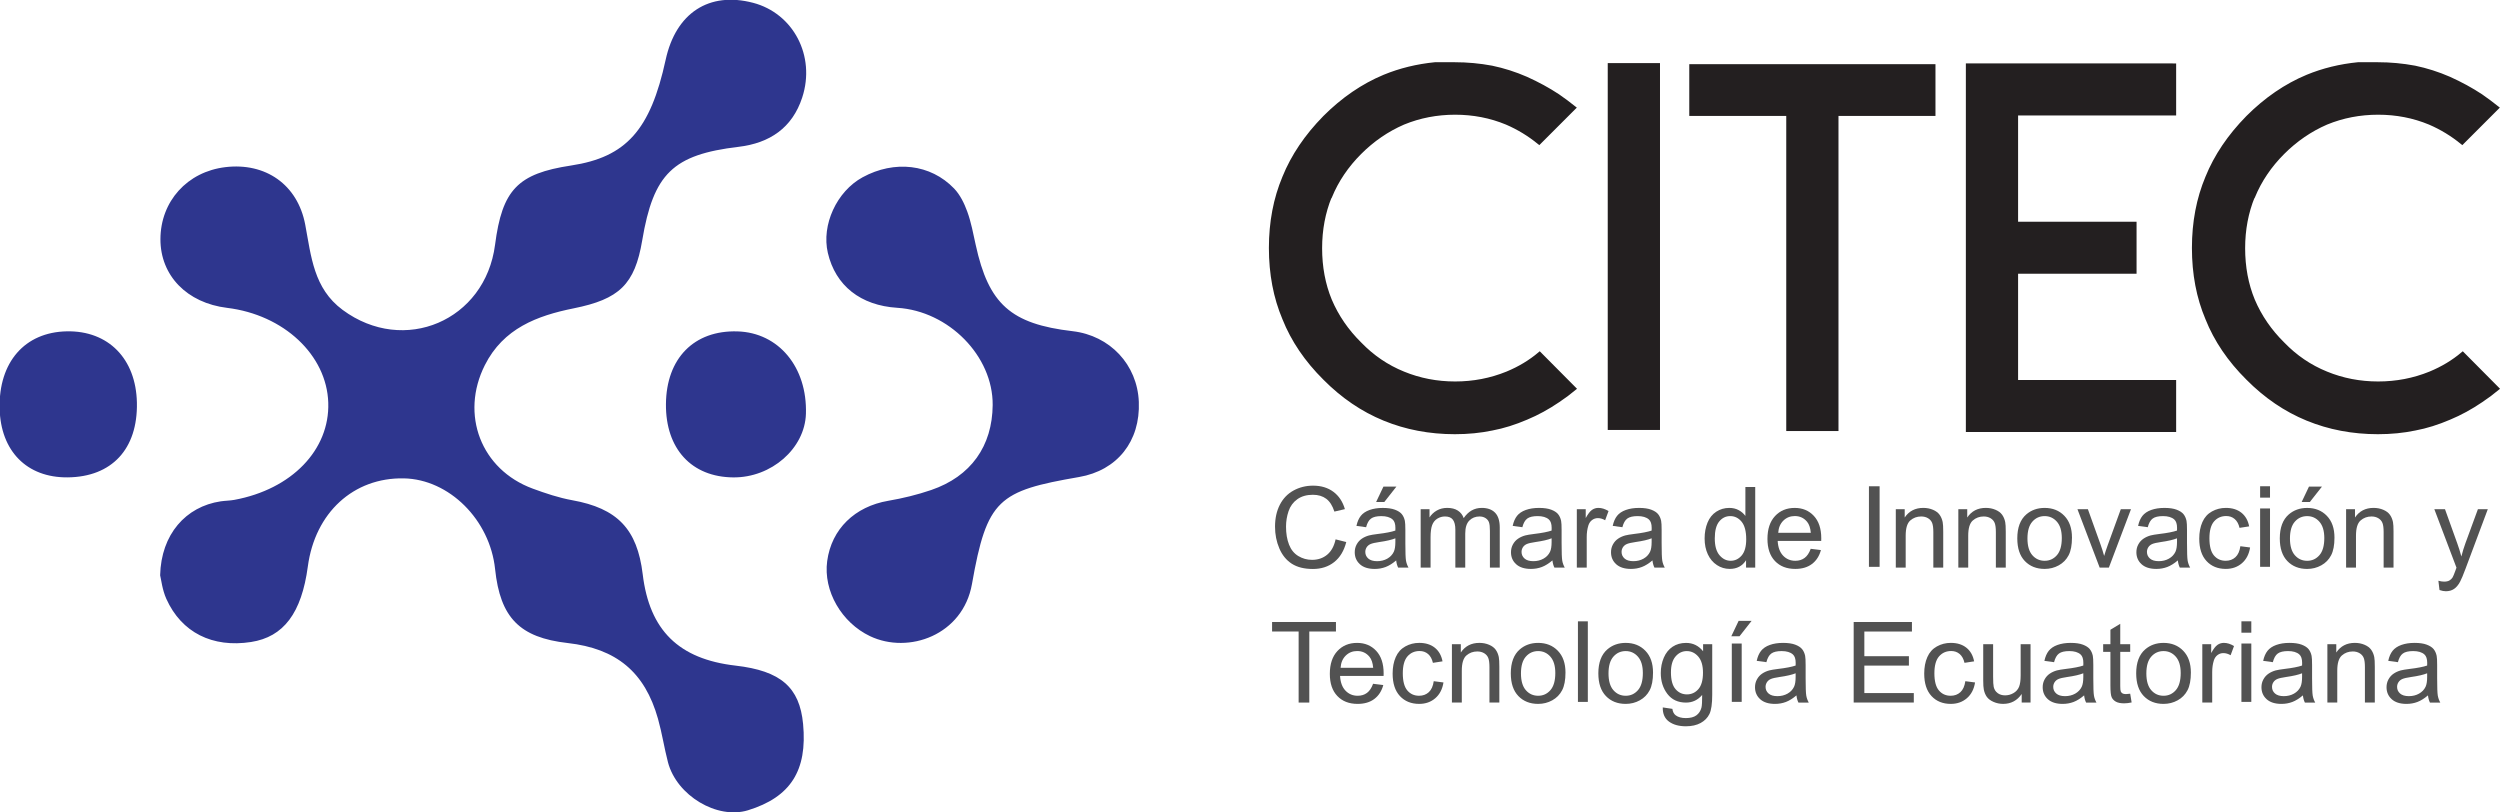 <svg width="243.06mm" height="78.954mm" version="1.1" viewBox="0 0 243.06 78.954" xmlns="http://www.w3.org/2000/svg">
 <defs>
  <clipPath id="clipPath2">
   <path transform="translate(-232.97 -387.54)" d="m0 774h792v-774h-792z"/>
  </clipPath>
  <clipPath id="clipPath4">
   <path transform="translate(-450.34 -481.25)" d="m0 774h792v-774h-792z"/>
  </clipPath>
  <clipPath id="clipPath6">
   <path d="m0 774h792v-774h-792z"/>
  </clipPath>
  <clipPath id="clipPath8">
   <path transform="translate(-559.87 -480.72)" d="m0 774h792v-774h-792z"/>
  </clipPath>
  <clipPath id="clipPath10">
   <path transform="translate(-648.67 -480.92)" d="m0 774h792v-774h-792z"/>
  </clipPath>
  <clipPath id="clipPath12">
   <path transform="translate(-704.72 -481.25)" d="m0 774h792v-774h-792z"/>
  </clipPath>
  <clipPath id="clipPath14">
   <path transform="translate(-417.53 -350.26)" d="m0 774h792v-774h-792z"/>
  </clipPath>
  <clipPath id="clipPath16">
   <path transform="translate(-428.7 -360.55)" d="m0 774h792v-774h-792z"/>
  </clipPath>
  <clipPath id="clipPath18">
   <path transform="translate(-440.97 -342.48)" d="m0 774h792v-774h-792z"/>
  </clipPath>
  <clipPath id="clipPath20">
   <path transform="translate(-477.06 -350.55)" d="m0 774h792v-774h-792z"/>
  </clipPath>
  <clipPath id="clipPath22">
   <path transform="translate(-484.01 -342.48)" d="m0 774h792v-774h-792z"/>
  </clipPath>
  <clipPath id="clipPath24">
   <path transform="translate(-504.62 -350.55)" d="m0 774h792v-774h-792z"/>
  </clipPath>
  <clipPath id="clipPath26">
   <path transform="translate(-522.03 -350.5)" d="m0 774h792v-774h-792z"/>
  </clipPath>
  <clipPath id="clipPath28">
   <path transform="translate(-539.51 -352.06)" d="m0 774h792v-774h-792z"/>
  </clipPath>
  <clipPath id="clipPath30">
   <path d="m0 774h792v-774h-792z"/>
  </clipPath>
  <clipPath id="clipPath32">
   <path transform="translate(-571.92 -342.48)" d="m0 774h792v-774h-792z"/>
  </clipPath>
  <clipPath id="clipPath34">
   <path transform="translate(-589.16 -342.48)" d="m0 774h792v-774h-792z"/>
  </clipPath>
  <clipPath id="clipPath36">
   <path transform="translate(-608.19 -350.52)" d="m0 774h792v-774h-792z"/>
  </clipPath>
  <clipPath id="clipPath38">
   <path transform="translate(-628.11 -342.48)" d="m0 774h792v-774h-792z"/>
  </clipPath>
  <clipPath id="clipPath40">
   <path transform="translate(-649.41 -350.55)" d="m0 774h792v-774h-792z"/>
  </clipPath>
  <clipPath id="clipPath42">
   <path transform="translate(-666.87 -348.37)" d="m0 774h792v-774h-792z"/>
  </clipPath>
  <clipPath id="clipPath44">
   <path d="m0 774h792v-774h-792z"/>
  </clipPath>
  <clipPath id="clipPath46">
   <path transform="translate(-683.78 -360.55)" d="m0 774h792v-774h-792z"/>
  </clipPath>
  <clipPath id="clipPath48">
   <path transform="translate(-696.01 -342.48)" d="m0 774h792v-774h-792z"/>
  </clipPath>
  <clipPath id="clipPath50">
   <path transform="translate(-721.74 -336.29)" d="m0 774h792v-774h-792z"/>
  </clipPath>
  <clipPath id="clipPath52">
   <path transform="translate(-407.34 -305.28)" d="m0 774h792v-774h-792z"/>
  </clipPath>
  <clipPath id="clipPath54">
   <path transform="translate(-418.9 -314.86)" d="m0 774h792v-774h-792z"/>
  </clipPath>
  <clipPath id="clipPath56">
   <path transform="translate(-444.58 -311.17)" d="m0 774h792v-774h-792z"/>
  </clipPath>
  <clipPath id="clipPath58">
   <path transform="translate(-449.59 -305.28)" d="m0 774h792v-774h-792z"/>
  </clipPath>
  <clipPath id="clipPath60">
   <path transform="translate(-468.61 -313.32)" d="m0 774h792v-774h-792z"/>
  </clipPath>
  <clipPath id="clipPath62">
   <path d="m0 774h792v-774h-792z"/>
  </clipPath>
  <clipPath id="clipPath64">
   <path transform="translate(-492.74 -313.32)" d="m0 774h792v-774h-792z"/>
  </clipPath>
  <clipPath id="clipPath66">
   <path transform="translate(-509.95 -313.61)" d="m0 774h792v-774h-792z"/>
  </clipPath>
  <clipPath id="clipPath68">
   <path d="m0 774h792v-774h-792z"/>
  </clipPath>
  <clipPath id="clipPath70">
   <path transform="translate(-544.31 -313.35)" d="m0 774h792v-774h-792z"/>
  </clipPath>
  <clipPath id="clipPath72">
   <path transform="translate(-560.31 -305.28)" d="m0 774h792v-774h-792z"/>
  </clipPath>
  <clipPath id="clipPath74">
   <path transform="translate(-591.07 -311.17)" d="m0 774h792v-774h-792z"/>
  </clipPath>
  <clipPath id="clipPath76">
   <path transform="translate(-606.61 -305.28)" d="m0 774h792v-774h-792z"/>
  </clipPath>
  <clipPath id="clipPath78">
   <path transform="translate(-623.58 -313.35)" d="m0 774h792v-774h-792z"/>
  </clipPath>
  <clipPath id="clipPath80">
   <path transform="translate(-636.51 -307.72)" d="m0 774h792v-774h-792z"/>
  </clipPath>
  <clipPath id="clipPath82">
   <path transform="translate(-640.96 -313.32)" d="m0 774h792v-774h-792z"/>
  </clipPath>
  <clipPath id="clipPath84">
   <path transform="translate(-656.38 -305.28)" d="m0 774h792v-774h-792z"/>
  </clipPath>
  <clipPath id="clipPath86">
   <path d="m0 774h792v-774h-792z"/>
  </clipPath>
  <clipPath id="clipPath88">
   <path transform="translate(-683.89 -313.35)" d="m0 774h792v-774h-792z"/>
  </clipPath>
  <clipPath id="clipPath90">
   <path transform="translate(-690.86 -305.28)" d="m0 774h792v-774h-792z"/>
  </clipPath>
  <clipPath id="clipPath92">
   <path transform="translate(-718.37 -313.35)" d="m0 774h792v-774h-792z"/>
  </clipPath>
 </defs>
 <g transform="translate(81.227 -16.404)">
  <path transform="matrix(.353 0 0 -.353 -16.481 55.692)" d="m0 0c-.104-12.309 7.048-20.098 18.549-20.189 10.502-.09 19.703 7.962 20.005 17.509.399 12.848-7.513 22.371-18.863 22.705-11.948.352-19.584-7.41-19.691-20.025m-145.71.404c-.25 12.092-7.87 19.85-19.299 19.637-11.591-.219-18.798-8.494-18.51-21.254.268-11.73 7.503-19.07 18.707-18.969 12.205.106 19.364 7.825 19.102 20.586m235.7-.64c-.087-11.334-6.01-19.692-16.931-23.428-3.84-1.311-7.838-2.283-11.839-2.969-9.197-1.578-15.618-7.769-16.81-16.596-1.115-8.285 4.012-16.982 11.798-20.685 10.612-5.047 25.599.279 28.08 14.373 4.123 23.381 7.3 25.619 29.507 29.459 10.506 1.816 16.884 9.842 16.447 20.697-.41 10.237-7.929 18.266-18.242 19.467-17.02 1.986-23.131 7.453-26.692 23.813-.671 3.07-1.251 6.199-2.321 9.138-.821 2.266-1.979 4.631-3.619 6.342-6.499 6.768-16.444 7.865-25.192 3.102-7.139-3.887-11.389-13.118-9.584-20.832 2.109-9.028 9.019-14.489 19.121-15.122 14.183-.888 26.383-13.31 26.277-26.759m-229.3-46.909c.284-1.128.585-4.005 1.712-6.507 4.178-9.286 12.733-13.518 23.32-11.873 8.982 1.392 13.928 7.972 15.648 20.816 1.987 14.807 12.579 24.523 26.441 24.254 12.472-.242 23.702-11.402 25.131-24.979 1.414-13.41 6.778-18.877 19.998-20.373 13.443-1.523 21.244-7.998 24.87-20.865 1.109-3.932 1.716-8.006 2.744-11.959 2.401-9.199 13.56-15.849 22.041-13.238 11.721 3.611 16.387 10.916 15.18 23.756-.955 10.14-6.174 14.652-18.602 16.086-15.658 1.802-23.716 9.736-25.574 25.17-1.503 12.496-7.031 18.158-19.421 20.386-3.694.668-7.32 1.887-10.857 3.188-14.279 5.248-20.036 20.441-13.199 34.015 5.102 10.127 14.399 13.614 24.457 15.641 12.522 2.523 16.835 6.523 18.885 18.717 3.087 18.379 8.477 23.617 26.527 25.767 8.58 1.022 14.808 5.207 17.547 13.602 3.734 11.445-2.459 23.164-13.544 26.068-12.115 3.176-21.27-2.795-24.071-15.683-4.202-19.356-10.887-26.832-26.051-29.131-14.712-2.231-18.974-6.674-20.94-21.838-2.704-20.914-25.096-30.424-41.979-17.928-8.005 5.926-8.657 14.76-10.301 23.473-2.094 11.086-10.981 17.166-22.004 15.842-10.492-1.26-17.846-9.418-17.877-19.824-.029-10.036 7.296-17.586 18.364-18.932 15.61-1.899 27.439-12.983 27.861-26.113.423-12.989-10.067-23.854-25.878-26.77-1.234-.227-2.513-.219-3.758-.404-9.609-1.444-16.402-9.08-16.67-20.364" clip-path="url(#clipPath2)" fill="#2e368e" fill-rule="evenodd"/>
  <g fill="#231f20" stroke="#231f20" stroke-miterlimit="10">
   <path transform="matrix(.353 0 0 -.353 60.2 22.63)" d="m0 0c3.45 0 6.86-.314 10.223-.941 3.234-.674 6.396-1.682 9.486-3.03 3.188-1.433 6.103-3.025 8.75-4.773 1.612-1.123 3.095-2.223 4.438-3.299l-9.619-9.621c-2.734 2.244-5.721 4.059-8.951 5.449-4.439 1.842-9.172 2.758-14.193 2.758-5.022 0-9.78-.916-14.266-2.758-4.439-1.928-8.43-4.662-11.972-8.207-3.59-3.588-6.305-7.599-8.143-12.043h-.066c-1.793-4.394-2.69-9.148-2.69-14.262 0-5.201.897-9.98 2.69-14.33 1.884-4.441 4.619-8.433 8.209-11.976 3.455-3.586 7.446-6.301 11.972-8.139 4.486-1.842 9.244-2.758 14.266-2.758 5.021 0 9.801.916 14.332 2.758 3.363 1.391 6.346 3.186 8.946 5.381l9.554-9.619c-1.345-1.123-2.828-2.223-4.44-3.299-2.828-1.926-5.742-3.52-8.745-4.775-3.234-1.389-6.396-2.379-9.486-2.961-3.23-.674-6.638-1.008-10.228-1.008-6.953 0-13.436 1.232-19.446 3.699-6.011 2.467-11.479 6.19-16.413 11.168-5.067 5.023-8.791 10.52-11.17 16.482-2.467 5.833-3.698 12.311-3.698 19.444 0 7.086 1.231 13.568 3.698 19.443 2.379 5.877 6.103 11.393 11.17 16.551 5.021 5.023 10.496 8.77 16.413 11.236 4.352 1.793 9.018 2.936 13.997 3.43z" clip-path="url(#clipPath4)"/>
   <path transform="matrix(.353 0 0 -.353 -98.67 192.41)" d="m492.72 480.72h13.391v-100.04h-13.391z" clip-path="url(#clipPath6)"/>
   <path transform="matrix(.353 0 0 -.353 98.839 22.82)" d="m0 0h22.469v-13.254h-26.713v-86.787h-13.385v86.787h-26.708v13.254h22.47z" clip-path="url(#clipPath8)"/>
   <path transform="matrix(.353 0 0 -.353 130.17 22.748)" d="m0 0v-13.324h-43.532v-30.274h32.63v-13.32h-32.63v-30.277h43.532v-13.321h-56.917v100.52z" clip-path="url(#clipPath10)"/>
   <path transform="matrix(.353 0 0 -.353 149.94 22.63)" d="m0 0c3.45 0 6.859-.314 10.223-.941 3.228-.674 6.39-1.682 9.486-3.03 3.187-1.433 6.102-3.025 8.749-4.773 1.612-1.123 3.095-2.223 4.439-3.299l-9.62-9.621c-2.74 2.244-5.721 4.059-8.951 5.449-4.439 1.842-9.172 2.758-14.193 2.758-5.026 0-9.779-.916-14.265-2.758-4.439-1.928-8.43-4.662-11.973-8.207-3.59-3.588-6.304-7.599-8.143-12.043h-.066c-1.793-4.394-2.689-9.148-2.689-14.262 0-5.201.896-9.98 2.689-14.33 1.884-4.441 4.619-8.433 8.209-11.976 3.455-3.586 7.447-6.301 11.973-8.139 4.486-1.842 9.239-2.758 14.265-2.758 5.021 0 9.801.916 14.328 2.758 3.367 1.391 6.35 3.186 8.95 5.381l9.554-9.619c-1.345-1.123-2.828-2.223-4.44-3.299-2.828-1.926-5.742-3.52-8.75-4.775-3.228-1.389-6.39-2.379-9.486-2.961-3.228-.674-6.639-1.008-10.223-1.008-6.953 0-13.435 1.232-19.446 3.699-6.01 2.467-11.479 6.19-16.413 11.168-5.067 5.023-8.791 10.52-11.17 16.482-2.467 5.833-3.697 12.311-3.697 19.444 0 7.086 1.23 13.568 3.697 19.443 2.379 5.877 6.103 11.393 11.17 16.551 5.022 5.023 10.496 8.77 16.413 11.236 4.352 1.793 9.018 2.936 13.997 3.43z" clip-path="url(#clipPath12)"/>
  </g>
  <g fill="#525252">
   <path transform="matrix(.353 0 0 -.353 48.625 68.842)" d="m0 0 2.937-.741c-.616-2.412-1.724-4.252-3.323-5.518s-3.554-1.9-5.866-1.9c-2.391 0-4.336.487-5.835 1.461-1.498.973-2.639 2.385-3.421 4.23-.782 1.848-1.173 3.83-1.173 5.949 0 2.311.442 4.327 1.325 6.047.882 1.721 2.139 3.028 3.769 3.921 1.629.893 3.423 1.339 5.381 1.339 2.22 0 4.087-.564 5.601-1.695 1.513-1.13 2.568-2.719 3.164-4.768l-2.892-.681c-.515 1.615-1.262 2.791-2.24 3.527-.979.736-2.21 1.105-3.694 1.105-1.705 0-3.13-.409-4.276-1.226-1.145-.818-1.95-1.915-2.414-3.292-.464-1.378-.696-2.798-.696-4.261 0-1.888.274-3.535.825-4.942.55-1.409 1.405-2.46 2.565-3.157 1.16-.696 2.417-1.044 3.769-1.044 1.645 0 3.038.474 4.178 1.422 1.14.95 1.913 2.357 2.316 4.224" clip-path="url(#clipPath14)"/>
   <path transform="matrix(.353 0 0 -.353 52.565 65.21)" d="m0 0 2.014 4.238h3.572l-3.33-4.238zm5.299-10.005c-.989-.404-2.473-.747-4.451-1.029-1.119-.162-1.912-.344-2.376-.545-.464-.202-.823-.498-1.076-.886-.251-.389-.377-.82-.377-1.294 0-.726.274-1.332.825-1.816.55-.485 1.354-.727 2.414-.727 1.05 0 1.982.229 2.801.689.816.459 1.417 1.087 1.8 1.884.293.616.44 1.524.44 2.724zm.226-6.086c-1.008-.857-1.98-1.463-2.914-1.816-.933-.353-1.934-.53-3.004-.53-1.766 0-3.124.432-4.072 1.294-.948.864-1.423 1.966-1.423 3.308 0 .787.179 1.506.537 2.157.359.651.828 1.173 1.409 1.567.58.393 1.233.691 1.96.893.535.141 1.341.278 2.421.408 2.201.263 3.82.576 4.86.939.01.373.014.61.014.712 0 1.109-.256 1.891-.772 2.346-.695.615-1.73.923-3.103.923-1.281 0-2.227-.225-2.837-.673-.612-.45-1.063-1.245-1.355-2.385l-2.664.363c.242 1.141.641 2.062 1.195 2.763.555.701 1.358 1.241 2.407 1.62 1.049.378 2.265.567 3.648.567 1.372 0 2.487-.161 3.346-.484.857-.323 1.488-.73 1.891-1.219.404-.489.687-1.107.848-1.854.091-.464.136-1.301.136-2.512v-3.633c0-2.533.058-4.136.175-4.807.115-.67.345-1.314.688-1.929h-2.846c-.282.565-.464 1.226-.545 1.982" clip-path="url(#clipPath16)"/>
   <path transform="matrix(.353 0 0 -.353 56.896 71.586)" d="m0 0v16.075h2.438v-2.255c.504.787 1.175 1.42 2.013 1.9.837.478 1.791.718 2.861.718 1.19 0 2.167-.247 2.928-.741.762-.495 1.3-1.186 1.613-2.074 1.271 1.877 2.926 2.815 4.964 2.815 1.595 0 2.821-.441 3.679-1.324.858-.884 1.286-2.243 1.286-4.079v-11.035h-2.71v10.127c0 1.09-.088 1.874-.264 2.353-.177.479-.497.866-.961 1.159-.464.292-1.009.438-1.635.438-1.13 0-2.068-.376-2.816-1.128-.747-.752-1.12-1.955-1.12-3.609v-9.34h-2.724v10.444c0 1.211-.222 2.119-.666 2.725-.445.605-1.171.908-2.18.908-.767 0-1.476-.202-2.127-.605-.65-.404-1.122-.994-1.415-1.771s-.439-1.897-.439-3.361v-8.34z" clip-path="url(#clipPath18)"/>
   <path transform="matrix(.353 0 0 -.353 69.626 68.74)" d="m0 0c-.989-.404-2.473-.747-4.451-1.029-1.119-.162-1.912-.344-2.376-.545-.464-.202-.822-.498-1.075-.886-.252-.389-.378-.82-.378-1.294 0-.726.274-1.332.825-1.816.55-.485 1.354-.727 2.414-.727 1.05 0 1.982.229 2.801.689.816.459 1.417 1.087 1.801 1.883.293.617.439 1.525.439 2.725zm.227-6.086c-1.009-.857-1.981-1.463-2.915-1.816-.933-.353-1.934-.53-3.003-.53-1.767 0-3.124.432-4.073 1.294-.948.864-1.423 1.966-1.423 3.308 0 .787.179 1.506.538 2.157.358.651.827 1.173 1.408 1.567.58.393 1.233.691 1.96.893.535.141 1.342.277 2.422.408 2.2.263 3.819.576 4.859.939.01.373.015.61.015.712 0 1.109-.257 1.891-.773 2.345-.695.616-1.73.924-3.102.924-1.282 0-2.228-.225-2.838-.674-.612-.449-1.063-1.244-1.355-2.384l-2.664.363c.242 1.141.641 2.061 1.196 2.763.554.701 1.357 1.241 2.406 1.62 1.05.378 2.265.567 3.648.567 1.372 0 2.488-.161 3.346-.484.857-.324 1.488-.73 1.892-1.219.403-.489.686-1.107.847-1.855.091-.463.136-1.3.136-2.511v-3.633c0-2.533.059-4.136.175-4.807.115-.671.345-1.314.688-1.929h-2.846c-.282.565-.463 1.226-.544 1.982" clip-path="url(#clipPath20)"/>
   <path transform="matrix(.353 0 0 -.353 72.078 71.586)" d="m0 0v16.075h2.451v-2.436c.626 1.139 1.204 1.891 1.734 2.255.53.363 1.112.544 1.749.544.918 0 1.851-.292 2.799-.877l-.938-2.528c-.666.393-1.332.59-1.998.59-.596 0-1.13-.18-1.605-.537-.474-.358-.812-.856-1.014-1.491-.303-.969-.453-2.029-.453-3.179v-8.416z" clip-path="url(#clipPath22)"/>
   <path transform="matrix(.353 0 0 -.353 79.351 68.74)" d="m0 0c-.989-.404-2.473-.747-4.451-1.029-1.119-.162-1.912-.344-2.376-.545-.464-.202-.822-.498-1.075-.886-.252-.389-.378-.82-.378-1.294 0-.726.274-1.332.825-1.816.55-.485 1.354-.727 2.414-.727 1.05 0 1.982.229 2.801.689.816.459 1.417 1.087 1.801 1.883.293.617.439 1.525.439 2.725zm.227-6.086c-1.009-.857-1.981-1.463-2.915-1.816-.933-.353-1.934-.53-3.003-.53-1.767 0-3.124.432-4.073 1.294-.948.864-1.423 1.966-1.423 3.308 0 .787.179 1.506.538 2.157.358.651.827 1.173 1.408 1.567.58.393 1.233.691 1.96.893.535.141 1.342.277 2.422.408 2.2.263 3.819.576 4.859.939.01.373.015.61.015.712 0 1.109-.257 1.891-.773 2.345-.695.616-1.73.924-3.102.924-1.282 0-2.228-.225-2.838-.674-.612-.449-1.063-1.244-1.355-2.384l-2.664.363c.242 1.141.641 2.061 1.196 2.763.554.701 1.357 1.241 2.406 1.62 1.05.378 2.265.567 3.648.567 1.372 0 2.488-.161 3.346-.484.857-.324 1.488-.73 1.892-1.219.403-.489.686-1.107.847-1.855.091-.463.136-1.3.136-2.511v-3.633c0-2.533.059-4.136.175-4.807.115-.671.345-1.314.688-1.929h-2.846c-.282.565-.463 1.226-.544 1.982" clip-path="url(#clipPath24)"/>
   <path transform="matrix(.353 0 0 -.353 85.491 68.756)" d="m0 0c0-2.059.435-3.598 1.303-4.616.867-1.02 1.891-1.53 3.072-1.53 1.19 0 2.202.487 3.035 1.461.832.974 1.248 2.459 1.248 4.457 0 2.201-.424 3.815-1.271 4.844-.848 1.03-1.892 1.545-3.133 1.545-1.211 0-2.223-.495-3.035-1.484-.813-.989-1.219-2.548-1.219-4.677m8.613-8.022v2.028c-1.019-1.595-2.517-2.392-4.496-2.392-1.281 0-2.459.354-3.534 1.06-1.074.706-1.907 1.692-2.497 2.959-.591 1.266-.886 2.722-.886 4.367 0 1.604.268 3.06.802 4.367.535 1.307 1.338 2.308 2.407 3.005 1.07.695 2.266 1.044 3.587 1.044.969 0 1.832-.204 2.589-.613.757-.408 1.372-.941 1.847-1.597v7.962h2.709v-22.19z" clip-path="url(#clipPath26)"/>
   <path transform="matrix(.353 0 0 -.353 91.659 68.206)" d="m0 0h8.977c-.122 1.352-.464 2.366-1.03 3.042-.868 1.05-1.993 1.574-3.375 1.574-1.252 0-2.303-.419-3.156-1.257-.854-.837-1.324-1.957-1.416-3.359m8.946-4.405 2.816-.349c-.445-1.644-1.267-2.921-2.467-3.829-1.201-.908-2.735-1.362-4.602-1.362-2.351 0-4.215.723-5.593 2.172-1.377 1.448-2.067 3.479-2.067 6.092 0 2.704.697 4.804 2.09 6.297s3.198 2.24 5.418 2.24c2.15 0 3.906-.731 5.268-2.194 1.363-1.464 2.044-3.522 2.044-6.176 0-.162-.005-.404-.015-.726h-11.988c.1-1.767.599-3.119 1.498-4.057.898-.939 2.018-1.408 3.36-1.408.999 0 1.852.263 2.558.787.707.524 1.266 1.362 1.68 2.513" clip-path="url(#clipPath28)"/>
   <path transform="matrix(.353 0 0 -.353 -98.67 192.41)" d="m564.16 364.67h2.938v-22.19h-2.938z" clip-path="url(#clipPath30)"/>
   <path transform="matrix(.353 0 0 -.353 103.09 71.586)" d="m0 0v16.075h2.453v-2.286c1.18 1.767 2.886 2.649 5.115 2.649.969 0 1.86-.173 2.672-.522.813-.348 1.421-.805 1.824-1.369.404-.566.687-1.236.848-2.014.101-.505.151-1.387.151-2.648v-9.885h-2.724v9.778c0 1.111-.107 1.94-.318 2.491-.212.549-.588.988-1.127 1.316-.54.328-1.173.492-1.9.492-1.161 0-2.163-.368-3.005-1.104-.843-.738-1.264-2.135-1.264-4.194v-8.779z" clip-path="url(#clipPath32)"/>
   <path transform="matrix(.353 0 0 -.353 109.17 71.586)" d="m0 0v16.075h2.453v-2.286c1.18 1.767 2.886 2.649 5.115 2.649.969 0 1.86-.173 2.672-.522.813-.348 1.421-.805 1.824-1.369.404-.566.687-1.236.848-2.014.101-.505.151-1.387.151-2.648v-9.885h-2.724v9.778c0 1.111-.107 1.94-.318 2.491-.212.549-.588.988-1.127 1.316-.54.328-1.173.492-1.9.492-1.161 0-2.163-.368-3.005-1.104-.843-.738-1.264-2.135-1.264-4.194v-8.779z" clip-path="url(#clipPath34)"/>
   <path transform="matrix(.353 0 0 -.353 115.89 68.751)" d="m0 0c0-2.059.448-3.6 1.347-4.624.898-1.024 2.028-1.536 3.39-1.536 1.353 0 2.478.514 3.376 1.544.898 1.029 1.347 2.598 1.347 4.708 0 1.987-.452 3.493-1.355 4.517-.903 1.025-2.026 1.537-3.368 1.537-1.362 0-2.492-.509-3.39-1.529-.899-1.019-1.347-2.558-1.347-4.617m-2.801 0c0 2.978.827 5.183 2.483 6.615 1.382 1.191 3.067 1.786 5.055 1.786 2.21 0 4.017-.724 5.419-2.172 1.403-1.448 2.104-3.449 2.104-6.001 0-2.069-.31-3.697-.931-4.882-.62-1.186-1.523-2.107-2.709-2.762-1.186-.656-2.48-.984-3.883-.984-2.25 0-4.069.721-5.457 2.164-1.387 1.443-2.081 3.522-2.081 6.236" clip-path="url(#clipPath36)"/>
   <path transform="matrix(.353 0 0 -.353 122.91 71.586)" d="m0 0-6.115 16.075h2.876l3.451-9.627c.373-1.039.717-2.119 1.029-3.239.242.848.58 1.867 1.014 3.058l3.572 9.808h2.801l-6.085-16.075z" clip-path="url(#clipPath38)"/>
   <path transform="matrix(.353 0 0 -.353 130.43 68.74)" d="m0 0c-.989-.404-2.473-.747-4.451-1.029-1.119-.162-1.912-.344-2.376-.545-.464-.202-.822-.498-1.075-.886-.252-.389-.378-.82-.378-1.294 0-.726.274-1.332.825-1.816.55-.485 1.354-.727 2.414-.727 1.05 0 1.982.229 2.801.689.816.459 1.417 1.087 1.801 1.883.293.617.439 1.525.439 2.725zm.227-6.086c-1.009-.857-1.981-1.463-2.915-1.816-.933-.353-1.934-.53-3.003-.53-1.767 0-3.124.432-4.073 1.294-.948.864-1.423 1.966-1.423 3.308 0 .787.179 1.506.538 2.157.358.651.827 1.173 1.408 1.567.58.393 1.233.691 1.96.893.535.141 1.342.277 2.422.408 2.2.263 3.819.576 4.859.939.01.373.015.61.015.712 0 1.109-.257 1.891-.773 2.345-.695.616-1.73.924-3.102.924-1.282 0-2.228-.225-2.838-.674-.612-.449-1.063-1.244-1.355-2.384l-2.664.363c.242 1.141.641 2.061 1.196 2.763.554.701 1.357 1.241 2.406 1.62 1.05.378 2.265.567 3.648.567 1.372 0 2.488-.161 3.346-.484.857-.324 1.488-.73 1.892-1.219.403-.489.686-1.107.847-1.855.091-.463.136-1.3.136-2.511v-3.633c0-2.533.059-4.136.175-4.807.115-.671.345-1.314.688-1.929h-2.846c-.282.565-.463 1.226-.544 1.982" clip-path="url(#clipPath40)"/>
   <path transform="matrix(.353 0 0 -.353 136.59 69.509)" d="m0 0 2.68-.349c-.293-1.846-1.043-3.292-2.248-4.337-1.206-1.043-2.688-1.566-4.444-1.566-2.199 0-3.967.719-5.304 2.157-1.338 1.438-2.006 3.499-2.006 6.183 0 1.736.287 3.255.863 4.557.574 1.301 1.45 2.278 2.626 2.928 1.175.652 2.454.977 3.837.977 1.746 0 3.174-.442 4.283-1.324 1.11-.884 1.822-2.137 2.135-3.762l-2.649-.409c-.252 1.08-.699 1.892-1.339 2.437-.642.545-1.416.818-2.325.818-1.372 0-2.487-.493-3.344-1.476-.858-.984-1.286-2.541-1.286-4.67 0-2.159.413-3.728 1.24-4.707.828-.979 1.908-1.469 3.24-1.469 1.069 0 1.962.328 2.679.985.716.655 1.171 1.664 1.362 3.027" clip-path="url(#clipPath42)"/>
   <path transform="matrix(.353 0 0 -.353 -98.67 192.41)" d="m671.9 358.56h2.725v-16.075h-2.725zm0 6.115h2.725v-3.134h-2.725z" clip-path="url(#clipPath44)"/>
   <path transform="matrix(.353 0 0 -.353 142.55 65.21)" d="m0 0 2.013 4.238h3.572l-3.33-4.238zm-3.224-10.036c0-2.059.449-3.6 1.347-4.624.898-1.025 2.028-1.536 3.391-1.536 1.352 0 2.477.514 3.376 1.544.897 1.029 1.346 2.598 1.346 4.708 0 1.987-.452 3.493-1.354 4.517-.903 1.025-2.027 1.537-3.368 1.537-1.363 0-2.493-.509-3.391-1.529-.898-1.019-1.347-2.559-1.347-4.617m-2.8 0c0 2.977.827 5.182 2.482 6.615 1.383 1.191 3.067 1.786 5.056 1.786 2.21 0 4.016-.724 5.419-2.172 1.402-1.448 2.103-3.449 2.103-6.002 0-2.068-.309-3.696-.931-4.881-.62-1.186-1.523-2.107-2.709-2.762-1.186-.656-2.48-.985-3.882-.985-2.25 0-4.07.722-5.457 2.165-1.388 1.443-2.081 3.522-2.081 6.236" clip-path="url(#clipPath46)"/>
   <path transform="matrix(.353 0 0 -.353 146.87 71.586)" d="m0 0v16.075h2.453v-2.286c1.18 1.767 2.886 2.649 5.115 2.649.969 0 1.86-.173 2.672-.522.813-.348 1.421-.805 1.824-1.369.404-.566.687-1.236.848-2.014.101-.505.151-1.387.151-2.648v-9.885h-2.724v9.778c0 1.111-.107 1.94-.318 2.491-.212.549-.588.988-1.127 1.316-.54.328-1.173.492-1.9.492-1.161 0-2.163-.368-3.005-1.104-.843-.738-1.264-2.135-1.264-4.194v-8.779z" clip-path="url(#clipPath48)"/>
   <path transform="matrix(.353 0 0 -.353 155.95 73.77)" d="m0 0-.303 2.559c.596-.162 1.115-.243 1.56-.243.605 0 1.09.101 1.453.303s.661.485.894.848c.17.272.448.948.832 2.028.05.151.13.373.242.666l-6.1 16.106h2.936l3.345-9.31c.434-1.18.823-2.422 1.166-3.723.313 1.251.686 2.472 1.12 3.662l3.436 9.371h2.725l-6.116-16.348c-.656-1.766-1.165-2.981-1.528-3.648-.484-.898-1.04-1.556-1.666-1.975-.625-.419-1.372-.628-2.24-.628-.525 0-1.11.11-1.756.332" clip-path="url(#clipPath50)"/>
   <path transform="matrix(.353 0 0 -.353 45.031 84.71)" d="m0 0v19.572h-7.311v2.618h17.589v-2.618h-7.34v-19.572z" clip-path="url(#clipPath52)"/>
   <path transform="matrix(.353 0 0 -.353 49.111 81.329)" d="m0 0h8.977c-.122 1.352-.464 2.366-1.03 3.042-.868 1.05-1.993 1.574-3.375 1.574-1.252 0-2.303-.419-3.156-1.257-.854-.837-1.324-1.957-1.416-3.359m8.946-4.405 2.816-.349c-.445-1.644-1.267-2.921-2.467-3.829-1.201-.908-2.735-1.362-4.602-1.362-2.351 0-4.215.723-5.593 2.172-1.377 1.448-2.067 3.479-2.067 6.092 0 2.704.697 4.804 2.09 6.297s3.198 2.24 5.418 2.24c2.15 0 3.906-.731 5.268-2.194 1.363-1.464 2.044-3.522 2.044-6.176 0-.162-.005-.404-.015-.726h-11.988c.1-1.767.599-3.119 1.498-4.057.898-.939 2.018-1.408 3.36-1.408.999 0 1.852.263 2.558.787.707.524 1.266 1.362 1.68 2.513" clip-path="url(#clipPath54)"/>
   <path transform="matrix(.353 0 0 -.353 58.167 82.632)" d="m0 0 2.68-.349c-.293-1.846-1.043-3.292-2.248-4.337-1.206-1.043-2.688-1.566-4.444-1.566-2.199 0-3.967.719-5.304 2.157-1.338 1.438-2.006 3.499-2.006 6.183 0 1.736.287 3.255.863 4.557.574 1.301 1.45 2.278 2.626 2.928 1.175.652 2.454.977 3.837.977 1.746 0 3.174-.442 4.283-1.324 1.11-.884 1.822-2.137 2.135-3.762l-2.649-.409c-.252 1.08-.699 1.892-1.339 2.437-.642.545-1.416.818-2.325.818-1.372 0-2.487-.493-3.344-1.476-.858-.984-1.286-2.541-1.286-4.67 0-2.159.413-3.728 1.24-4.707.828-.979 1.908-1.469 3.24-1.469 1.069 0 1.962.328 2.679.985.716.655 1.171 1.664 1.362 3.027" clip-path="url(#clipPath56)"/>
   <path transform="matrix(.353 0 0 -.353 59.934 84.71)" d="m0 0v16.075h2.453v-2.286c1.18 1.767 2.886 2.649 5.115 2.649.969 0 1.86-.173 2.672-.522.813-.348 1.421-.805 1.824-1.369.404-.566.687-1.236.848-2.014.101-.505.151-1.387.151-2.648v-9.885h-2.724v9.778c0 1.111-.107 1.94-.318 2.491-.212.549-.588.988-1.127 1.316-.54.328-1.173.492-1.9.492-1.161 0-2.163-.368-3.005-1.104-.843-.738-1.264-2.135-1.264-4.194v-8.779z" clip-path="url(#clipPath58)"/>
   <path transform="matrix(.353 0 0 -.353 66.647 81.874)" d="m0 0c0-2.059.448-3.6 1.347-4.624.898-1.024 2.028-1.536 3.39-1.536 1.353 0 2.478.514 3.376 1.544.898 1.029 1.347 2.598 1.347 4.708 0 1.987-.452 3.493-1.355 4.517-.903 1.025-2.026 1.537-3.368 1.537-1.362 0-2.492-.509-3.39-1.529-.899-1.019-1.347-2.558-1.347-4.617m-2.801 0c0 2.978.827 5.183 2.483 6.615 1.382 1.191 3.067 1.786 5.055 1.786 2.21 0 4.017-.724 5.419-2.172 1.403-1.448 2.104-3.449 2.104-6.001 0-2.069-.31-3.697-.931-4.882-.62-1.186-1.523-2.107-2.709-2.762-1.186-.656-2.48-.984-3.883-.984-2.25 0-4.069.721-5.457 2.164-1.387 1.443-2.081 3.522-2.081 6.236" clip-path="url(#clipPath60)"/>
   <path transform="matrix(.353 0 0 -.353 -98.67 192.41)" d="m484.01 327.47h2.725v-22.19h-2.725z" clip-path="url(#clipPath62)"/>
   <path transform="matrix(.353 0 0 -.353 75.158 81.874)" d="m0 0c0-2.059.448-3.6 1.347-4.624.898-1.024 2.028-1.536 3.39-1.536 1.353 0 2.478.514 3.376 1.544.898 1.029 1.347 2.598 1.347 4.708 0 1.987-.452 3.493-1.355 4.517-.903 1.025-2.026 1.537-3.368 1.537-1.362 0-2.492-.509-3.39-1.529-.899-1.019-1.347-2.558-1.347-4.617m-2.801 0c0 2.978.827 5.183 2.483 6.615 1.382 1.191 3.067 1.786 5.055 1.786 2.21 0 4.017-.724 5.419-2.172 1.403-1.448 2.104-3.449 2.104-6.001 0-2.069-.31-3.697-.931-4.882-.62-1.186-1.523-2.107-2.709-2.762-1.186-.656-2.48-.984-3.883-.984-2.25 0-4.069.721-5.457 2.164-1.387 1.443-2.081 3.522-2.081 6.236" clip-path="url(#clipPath64)"/>
   <path transform="matrix(.353 0 0 -.353 81.229 81.773)" d="m0 0c0-2.109.419-3.647 1.257-4.616s1.887-1.453 3.148-1.453c1.251 0 2.301.481 3.149 1.445.847.963 1.271 2.475 1.271 4.533 0 1.968-.436 3.451-1.309 4.45s-1.925 1.499-3.157 1.499c-1.211 0-2.24-.492-3.088-1.476-.847-.984-1.271-2.445-1.271-4.382m-2.255-9.657 2.65-.394c.11-.817.417-1.413.922-1.786.676-.505 1.6-.757 2.771-.757 1.261 0 2.234.252 2.921.757.686.505 1.15 1.211 1.392 2.119.142.555.207 1.721.197 3.496-1.191-1.402-2.674-2.103-4.45-2.103-2.211 0-3.92.797-5.131 2.391-1.211 1.595-1.817 3.507-1.817 5.738 0 1.533.278 2.948.833 4.245s1.36 2.299 2.414 3.005 2.293 1.059 3.716 1.059c1.898 0 3.461-.766 4.692-2.301v1.938h2.513v-13.896c0-2.502-.255-4.276-.764-5.32-.51-1.045-1.317-1.869-2.422-2.474-1.105-.606-2.465-.909-4.079-.909-1.917 0-3.466.431-4.648 1.294-1.18.863-1.75 2.162-1.71 3.898" clip-path="url(#clipPath66)"/>
   <path transform="matrix(.353 0 0 -.353 -98.67 192.41)" d="m526.39 321.36h2.725v-16.075h-2.725zm-.136 1.998 2.013 4.239h3.572l-3.33-4.239z" clip-path="url(#clipPath68)"/>
   <path transform="matrix(.353 0 0 -.353 93.351 81.863)" d="m0 0c-.989-.404-2.473-.747-4.451-1.029-1.119-.162-1.912-.344-2.376-.545-.464-.202-.822-.498-1.075-.886-.252-.389-.378-.82-.378-1.294 0-.726.274-1.332.825-1.816.55-.485 1.354-.727 2.414-.727 1.05 0 1.982.229 2.801.689.816.459 1.417 1.087 1.801 1.883.293.617.439 1.525.439 2.725zm.227-6.086c-1.009-.857-1.981-1.463-2.915-1.816-.933-.353-1.934-.53-3.003-.53-1.767 0-3.124.432-4.073 1.294-.948.864-1.423 1.966-1.423 3.308 0 .787.179 1.506.538 2.157.358.651.827 1.173 1.408 1.567.58.393 1.233.691 1.96.893.535.141 1.342.277 2.422.408 2.2.263 3.819.576 4.859.939.01.373.015.61.015.712 0 1.109-.257 1.891-.773 2.345-.695.616-1.73.924-3.102.924-1.282 0-2.228-.225-2.838-.674-.612-.449-1.063-1.244-1.355-2.384l-2.664.363c.242 1.141.641 2.061 1.196 2.763.554.701 1.357 1.241 2.406 1.62 1.05.378 2.265.567 3.648.567 1.372 0 2.488-.161 3.346-.484.857-.324 1.488-.73 1.892-1.219.403-.489.686-1.107.847-1.855.091-.463.136-1.3.136-2.511v-3.633c0-2.533.059-4.136.175-4.807.115-.671.345-1.314.688-1.929h-2.846c-.282.565-.463 1.226-.544 1.982" clip-path="url(#clipPath70)"/>
   <path transform="matrix(.353 0 0 -.353 98.995 84.71)" d="m0 0v22.19h16.045v-2.618h-13.108v-6.797h12.275v-2.603h-12.275v-7.553h13.623v-2.619z" clip-path="url(#clipPath72)"/>
   <path transform="matrix(.353 0 0 -.353 109.85 82.632)" d="m0 0 2.68-.349c-.293-1.846-1.043-3.292-2.248-4.337-1.206-1.043-2.688-1.566-4.444-1.566-2.199 0-3.967.719-5.304 2.157-1.338 1.438-2.006 3.499-2.006 6.183 0 1.736.287 3.255.863 4.557.574 1.301 1.45 2.278 2.626 2.928 1.175.652 2.454.977 3.837.977 1.746 0 3.174-.442 4.283-1.324 1.11-.884 1.822-2.137 2.135-3.762l-2.649-.409c-.252 1.08-.699 1.892-1.339 2.437-.642.545-1.416.818-2.325.818-1.372 0-2.487-.493-3.344-1.476-.858-.984-1.286-2.541-1.286-4.67 0-2.159.413-3.728 1.24-4.707.828-.979 1.908-1.469 3.24-1.469 1.069 0 1.962.328 2.679.985.716.655 1.171 1.664 1.362 3.027" clip-path="url(#clipPath74)"/>
   <path transform="matrix(.353 0 0 -.353 115.33 84.71)" d="m0 0v2.361c-1.251-1.816-2.951-2.724-5.101-2.724-.948 0-1.834.181-2.656.545-.823.363-1.433.819-1.832 1.37-.398.55-.679 1.223-.84 2.02-.111.535-.167 1.383-.167 2.543v9.96h2.725v-8.915c0-1.424.056-2.382.167-2.877.172-.716.535-1.278 1.09-1.687.554-.408 1.241-.614 2.058-.614.818 0 1.584.21 2.301.629.717.418 1.224.989 1.522 1.71.296.722.446 1.769.446 3.142v8.612h2.725v-16.075z" clip-path="url(#clipPath76)"/>
   <path transform="matrix(.353 0 0 -.353 121.32 81.863)" d="m0 0c-.989-.404-2.473-.747-4.451-1.029-1.119-.162-1.912-.344-2.376-.545-.464-.202-.822-.498-1.075-.886-.252-.389-.378-.82-.378-1.294 0-.726.274-1.332.825-1.816.55-.485 1.354-.727 2.414-.727 1.05 0 1.982.229 2.801.689.816.459 1.417 1.087 1.801 1.883.293.617.439 1.525.439 2.725zm.227-6.086c-1.009-.857-1.981-1.463-2.915-1.816-.933-.353-1.934-.53-3.003-.53-1.767 0-3.124.432-4.073 1.294-.948.864-1.423 1.966-1.423 3.308 0 .787.179 1.506.538 2.157.358.651.827 1.173 1.408 1.567.58.393 1.233.691 1.96.893.535.141 1.342.277 2.422.408 2.2.263 3.819.576 4.859.939.01.373.015.61.015.712 0 1.109-.257 1.891-.773 2.345-.695.616-1.73.924-3.102.924-1.282 0-2.228-.225-2.838-.674-.612-.449-1.063-1.244-1.355-2.384l-2.664.363c.242 1.141.641 2.061 1.196 2.763.554.701 1.357 1.241 2.406 1.62 1.05.378 2.265.567 3.648.567 1.372 0 2.488-.161 3.346-.484.857-.324 1.488-.73 1.892-1.219.403-.489.686-1.107.847-1.855.091-.463.136-1.3.136-2.511v-3.633c0-2.533.059-4.136.175-4.807.115-.671.345-1.314.688-1.929h-2.846c-.282.565-.463 1.226-.544 1.982" clip-path="url(#clipPath78)"/>
   <path transform="matrix(.353 0 0 -.353 125.88 83.85)" d="m0 0 .394-2.407c-.767-.161-1.454-.242-2.059-.242-.989 0-1.756.156-2.301.469s-.929.724-1.15 1.234c-.222.509-.333 1.581-.333 3.216v9.249h-1.998v2.119h1.998v3.981l2.709 1.635v-5.616h2.74v-2.119h-2.74v-9.4c0-.777.048-1.277.144-1.499s.252-.398.469-.53c.217-.131.527-.196.932-.196.302 0 .701.035 1.195.106" clip-path="url(#clipPath80)"/>
   <path transform="matrix(.353 0 0 -.353 127.45 81.874)" d="m0 0c0-2.059.448-3.6 1.347-4.624.898-1.024 2.028-1.536 3.39-1.536 1.353 0 2.478.514 3.376 1.544.898 1.029 1.347 2.598 1.347 4.708 0 1.987-.452 3.493-1.355 4.517-.903 1.025-2.026 1.537-3.368 1.537-1.362 0-2.492-.509-3.39-1.529-.899-1.019-1.347-2.558-1.347-4.617m-2.801 0c0 2.978.827 5.183 2.483 6.615 1.382 1.191 3.067 1.786 5.055 1.786 2.21 0 4.017-.724 5.419-2.172 1.403-1.448 2.104-3.449 2.104-6.001 0-2.069-.31-3.697-.931-4.882-.62-1.186-1.523-2.107-2.709-2.762-1.186-.656-2.48-.984-3.883-.984-2.25 0-4.069.721-5.457 2.164-1.387 1.443-2.081 3.522-2.081 6.236" clip-path="url(#clipPath82)"/>
   <path transform="matrix(.353 0 0 -.353 132.89 84.71)" d="m0 0v16.075h2.451v-2.436c.626 1.139 1.204 1.891 1.734 2.255.53.363 1.112.544 1.749.544.918 0 1.851-.292 2.799-.877l-.938-2.528c-.666.393-1.332.59-1.998.59-.596 0-1.13-.18-1.605-.537-.474-.358-.812-.856-1.014-1.491-.303-.969-.453-2.029-.453-3.179v-8.416z" clip-path="url(#clipPath84)"/>
   <path transform="matrix(.353 0 0 -.353 -98.67 192.41)" d="m666.75 321.36h2.725v-16.075h-2.725zm0 6.116h2.725v-3.134h-2.725z" clip-path="url(#clipPath86)"/>
   <path transform="matrix(.353 0 0 -.353 142.59 81.863)" d="m0 0c-.989-.404-2.473-.747-4.451-1.029-1.119-.162-1.912-.344-2.376-.545-.464-.202-.822-.498-1.075-.886-.252-.389-.378-.82-.378-1.294 0-.726.274-1.332.825-1.816.55-.485 1.354-.727 2.414-.727 1.05 0 1.982.229 2.801.689.816.459 1.417 1.087 1.801 1.883.293.617.439 1.525.439 2.725zm.227-6.086c-1.009-.857-1.981-1.463-2.915-1.816-.933-.353-1.934-.53-3.003-.53-1.767 0-3.124.432-4.073 1.294-.948.864-1.423 1.966-1.423 3.308 0 .787.179 1.506.538 2.157.358.651.827 1.173 1.408 1.567.58.393 1.233.691 1.96.893.535.141 1.342.277 2.422.408 2.2.263 3.819.576 4.859.939.01.373.015.61.015.712 0 1.109-.257 1.891-.773 2.345-.695.616-1.73.924-3.102.924-1.282 0-2.228-.225-2.838-.674-.612-.449-1.063-1.244-1.355-2.384l-2.664.363c.242 1.141.641 2.061 1.196 2.763.554.701 1.357 1.241 2.406 1.62 1.05.378 2.265.567 3.648.567 1.372 0 2.488-.161 3.346-.484.857-.324 1.488-.73 1.892-1.219.403-.489.686-1.107.847-1.855.091-.463.136-1.3.136-2.511v-3.633c0-2.533.059-4.136.175-4.807.115-.671.345-1.314.688-1.929h-2.846c-.282.565-.463 1.226-.544 1.982" clip-path="url(#clipPath88)"/>
   <path transform="matrix(.353 0 0 -.353 145.05 84.71)" d="m0 0v16.075h2.453v-2.286c1.18 1.767 2.886 2.649 5.115 2.649.969 0 1.86-.173 2.672-.522.813-.348 1.421-.805 1.824-1.369.404-.566.687-1.236.848-2.014.101-.505.151-1.387.151-2.648v-9.885h-2.724v9.778c0 1.111-.107 1.94-.318 2.491-.212.549-.588.988-1.127 1.316-.54.328-1.173.492-1.9.492-1.161 0-2.163-.368-3.005-1.104-.843-.738-1.264-2.135-1.264-4.194v-8.779z" clip-path="url(#clipPath90)"/>
   <path transform="matrix(.353 0 0 -.353 154.75 81.863)" d="m0 0c-.989-.404-2.473-.747-4.451-1.029-1.119-.162-1.912-.344-2.376-.545-.464-.202-.822-.498-1.075-.886-.252-.389-.378-.82-.378-1.294 0-.726.274-1.332.825-1.816.55-.485 1.354-.727 2.414-.727 1.05 0 1.982.229 2.801.689.816.459 1.417 1.087 1.801 1.883.293.617.439 1.525.439 2.725zm.227-6.086c-1.009-.857-1.981-1.463-2.915-1.816-.933-.353-1.934-.53-3.003-.53-1.767 0-3.124.432-4.073 1.294-.948.864-1.423 1.966-1.423 3.308 0 .787.179 1.506.538 2.157.358.651.827 1.173 1.408 1.567.58.393 1.233.691 1.96.893.535.141 1.342.277 2.422.408 2.2.263 3.819.576 4.859.939.01.373.015.61.015.712 0 1.109-.257 1.891-.773 2.345-.695.616-1.73.924-3.102.924-1.282 0-2.228-.225-2.838-.674-.612-.449-1.063-1.244-1.355-2.384l-2.664.363c.242 1.141.641 2.061 1.196 2.763.554.701 1.357 1.241 2.406 1.62 1.05.378 2.265.567 3.648.567 1.372 0 2.488-.161 3.346-.484.857-.324 1.488-.73 1.892-1.219.403-.489.686-1.107.847-1.855.091-.463.136-1.3.136-2.511v-3.633c0-2.533.059-4.136.175-4.807.115-.671.345-1.314.688-1.929h-2.846c-.282.565-.463 1.226-.544 1.982" clip-path="url(#clipPath92)"/>
  </g>
 </g>
</svg>
